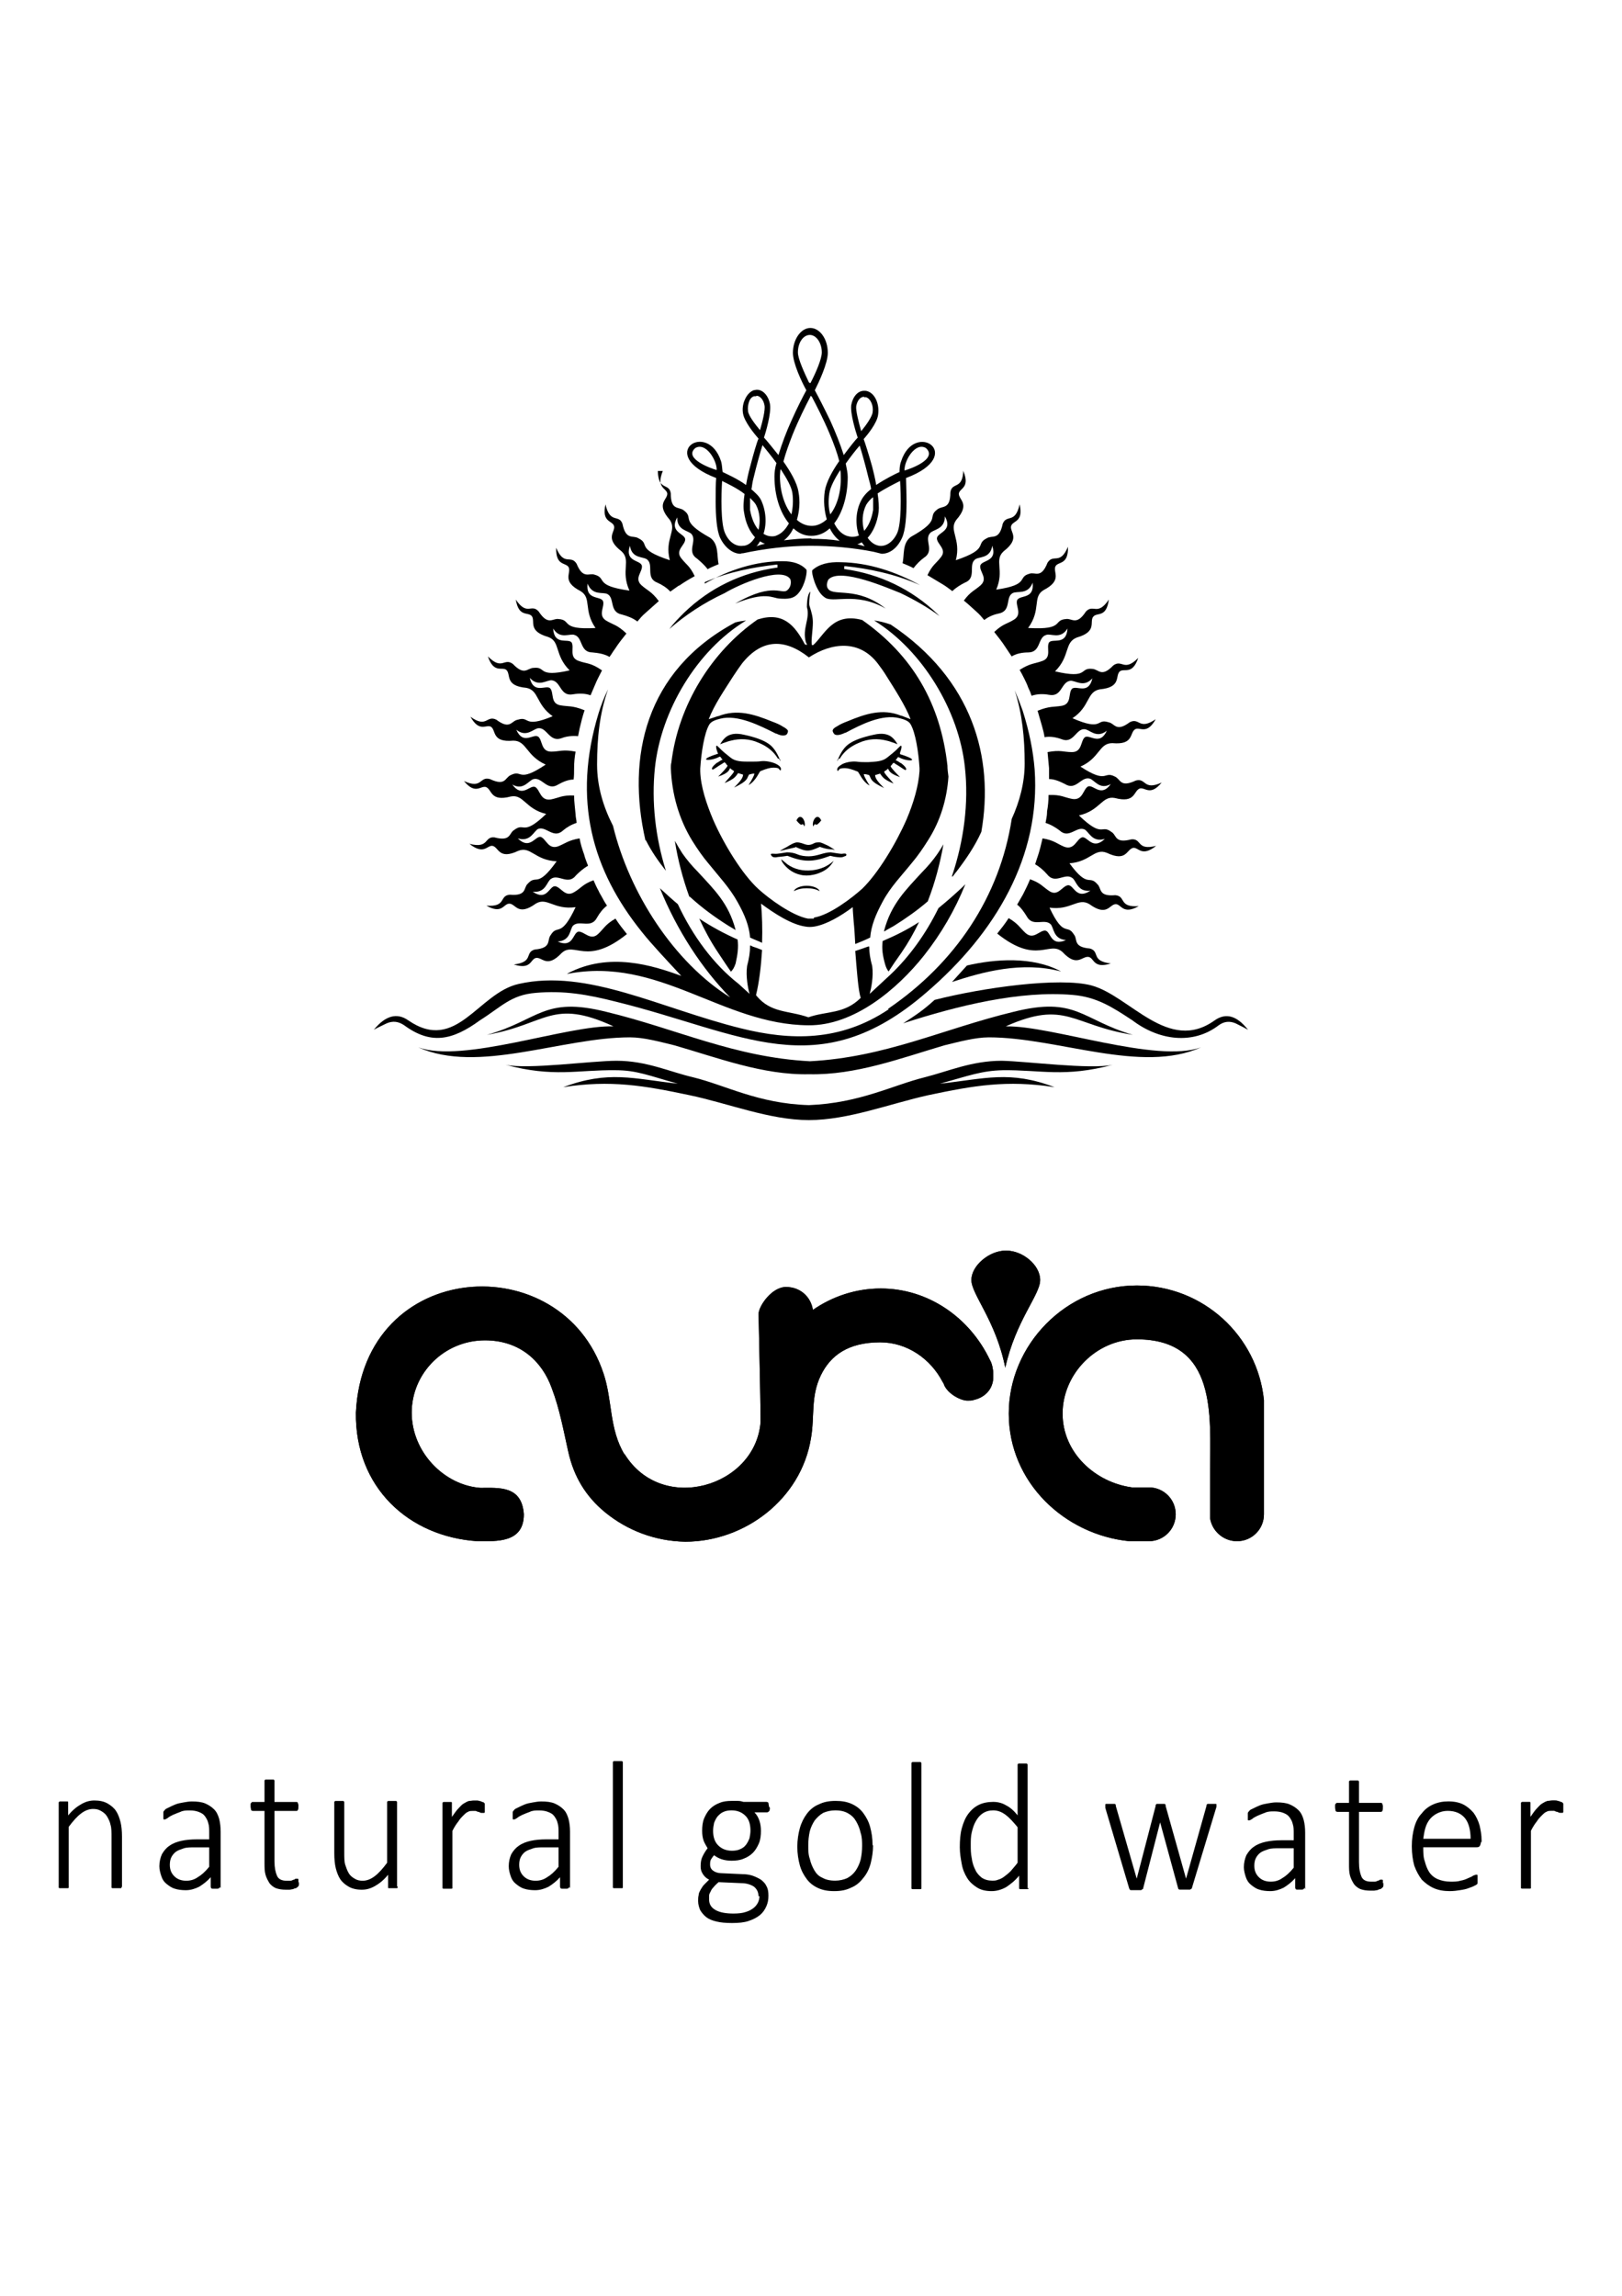 <svg width="53" height="75" viewBox="0 0 53 75" fill="none" xmlns="http://www.w3.org/2000/svg">
<g id="Cramele Recas">
<g id="Group 121">
<path id="Vector" d="M20.352 61.635C20.352 61.635 20.352 61.651 20.352 61.667C20.352 61.667 20.352 61.684 20.32 61.684C20.32 61.684 20.287 61.684 20.271 61.684C20.254 61.684 20.222 61.684 20.189 61.684C20.157 61.684 20.124 61.684 20.108 61.684C20.091 61.684 20.075 61.684 20.059 61.684C20.059 61.684 20.043 61.684 20.026 61.667C20.026 61.667 20.026 61.651 20.026 61.635V57.596C20.026 57.596 20.026 57.58 20.026 57.564C20.026 57.564 20.026 57.547 20.059 57.531C20.059 57.531 20.091 57.531 20.108 57.531C20.124 57.531 20.157 57.531 20.189 57.531C20.222 57.531 20.254 57.531 20.271 57.531C20.287 57.531 20.303 57.531 20.32 57.531C20.32 57.531 20.336 57.531 20.352 57.564C20.352 57.564 20.352 57.58 20.352 57.596V61.635ZM18.251 60.349H17.779C17.649 60.349 17.518 60.348 17.421 60.381C17.323 60.414 17.226 60.446 17.16 60.495C17.095 60.544 17.046 60.609 17.014 60.674C16.981 60.739 16.965 60.821 16.965 60.918C16.965 61.081 17.014 61.195 17.111 61.293C17.209 61.391 17.339 61.44 17.502 61.44C17.633 61.44 17.763 61.407 17.877 61.325C17.991 61.26 18.121 61.146 18.251 60.984V60.349ZM18.593 61.635C18.593 61.635 18.593 61.667 18.577 61.684C18.577 61.684 18.544 61.7 18.528 61.7C18.512 61.7 18.479 61.7 18.447 61.7C18.414 61.7 18.382 61.7 18.365 61.7C18.349 61.7 18.333 61.7 18.316 61.684C18.316 61.684 18.3 61.651 18.3 61.635V61.325C18.186 61.456 18.056 61.553 17.926 61.635C17.795 61.7 17.649 61.749 17.486 61.749C17.356 61.749 17.225 61.733 17.128 61.7C17.014 61.667 16.932 61.602 16.851 61.537C16.77 61.472 16.721 61.391 16.688 61.293C16.655 61.195 16.623 61.081 16.623 60.967C16.623 60.821 16.655 60.69 16.704 60.577C16.769 60.462 16.851 60.365 16.949 60.3C17.063 60.218 17.193 60.169 17.339 60.137C17.486 60.104 17.665 60.088 17.844 60.088H18.251V59.86C18.251 59.746 18.251 59.648 18.219 59.55C18.203 59.469 18.154 59.388 18.105 59.322C18.056 59.257 17.991 59.225 17.909 59.192C17.828 59.16 17.73 59.143 17.616 59.143C17.502 59.143 17.404 59.143 17.307 59.192C17.209 59.225 17.144 59.257 17.063 59.29C16.997 59.323 16.932 59.355 16.9 59.388C16.851 59.42 16.818 59.437 16.802 59.437C16.802 59.437 16.786 59.437 16.769 59.437C16.769 59.437 16.753 59.437 16.753 59.42C16.753 59.42 16.753 59.388 16.753 59.371C16.753 59.355 16.753 59.339 16.753 59.306C16.753 59.257 16.753 59.225 16.753 59.209C16.753 59.176 16.769 59.16 16.802 59.127C16.818 59.095 16.867 59.078 16.932 59.046C16.997 59.013 17.063 58.981 17.144 58.948C17.225 58.916 17.307 58.899 17.404 58.883C17.502 58.867 17.584 58.85 17.681 58.85C17.86 58.85 18.007 58.867 18.121 58.915C18.235 58.964 18.333 59.029 18.414 59.111C18.496 59.192 18.544 59.306 18.577 59.42C18.61 59.55 18.626 59.681 18.626 59.844V61.684L18.593 61.635ZM15.841 59.062C15.841 59.062 15.841 59.111 15.841 59.143C15.841 59.16 15.841 59.176 15.841 59.192C15.841 59.192 15.841 59.209 15.825 59.225C15.825 59.225 15.825 59.225 15.792 59.225C15.776 59.225 15.76 59.225 15.727 59.225C15.711 59.225 15.678 59.209 15.646 59.192C15.613 59.192 15.581 59.176 15.548 59.16C15.515 59.16 15.467 59.16 15.434 59.16C15.385 59.16 15.336 59.16 15.288 59.192C15.239 59.209 15.19 59.257 15.141 59.306C15.092 59.355 15.027 59.42 14.978 59.502C14.913 59.583 14.848 59.681 14.783 59.811V61.651C14.783 61.651 14.783 61.667 14.783 61.684C14.783 61.684 14.783 61.7 14.75 61.7C14.75 61.7 14.718 61.7 14.701 61.7C14.685 61.7 14.652 61.7 14.62 61.7C14.587 61.7 14.555 61.7 14.538 61.7C14.522 61.7 14.506 61.7 14.49 61.7C14.49 61.7 14.473 61.7 14.457 61.684C14.457 61.684 14.457 61.667 14.457 61.651V58.932C14.457 58.932 14.457 58.916 14.457 58.899C14.457 58.899 14.457 58.883 14.49 58.867C14.49 58.867 14.522 58.867 14.538 58.867C14.555 58.867 14.587 58.867 14.62 58.867C14.652 58.867 14.685 58.867 14.701 58.867C14.718 58.867 14.734 58.867 14.75 58.867C14.75 58.867 14.766 58.867 14.766 58.899C14.766 58.899 14.766 58.915 14.766 58.932V59.355C14.848 59.241 14.913 59.143 14.978 59.078C15.043 59.013 15.092 58.948 15.157 58.915C15.206 58.883 15.271 58.85 15.32 58.834C15.369 58.834 15.434 58.818 15.483 58.818C15.499 58.818 15.532 58.818 15.564 58.818C15.597 58.818 15.63 58.818 15.662 58.834C15.695 58.834 15.727 58.85 15.76 58.867C15.792 58.867 15.809 58.883 15.825 58.899C15.825 58.899 15.841 58.915 15.841 58.932C15.841 58.932 15.841 58.932 15.841 58.964C15.841 58.964 15.841 58.997 15.841 59.013C15.841 59.029 15.841 59.062 15.841 59.095V59.062ZM12.992 61.635C12.992 61.635 12.992 61.651 12.992 61.667C12.992 61.667 12.992 61.684 12.959 61.684C12.959 61.684 12.926 61.684 12.91 61.684C12.894 61.684 12.861 61.684 12.829 61.684C12.796 61.684 12.764 61.684 12.747 61.684C12.731 61.684 12.715 61.684 12.698 61.684C12.698 61.684 12.682 61.684 12.682 61.667C12.682 61.667 12.682 61.651 12.682 61.635V61.244C12.536 61.423 12.389 61.537 12.242 61.619C12.096 61.7 11.966 61.733 11.819 61.733C11.656 61.733 11.509 61.7 11.396 61.635C11.282 61.57 11.184 61.488 11.119 61.391C11.054 61.293 11.005 61.163 10.972 61.032C10.94 60.902 10.923 60.739 10.923 60.544V58.899C10.923 58.899 10.923 58.883 10.923 58.867C10.923 58.867 10.923 58.85 10.956 58.834C10.956 58.834 10.988 58.834 11.005 58.834C11.021 58.834 11.054 58.834 11.086 58.834C11.119 58.834 11.151 58.834 11.168 58.834C11.184 58.834 11.2 58.834 11.216 58.834C11.216 58.834 11.233 58.834 11.249 58.867C11.249 58.867 11.249 58.883 11.249 58.899V60.511C11.249 60.674 11.249 60.821 11.281 60.918C11.314 61.016 11.347 61.114 11.396 61.195C11.444 61.277 11.509 61.325 11.591 61.374C11.672 61.423 11.754 61.44 11.852 61.44C11.982 61.44 12.112 61.391 12.242 61.293C12.373 61.195 12.503 61.049 12.649 60.853V58.899C12.649 58.899 12.649 58.883 12.649 58.867C12.649 58.867 12.649 58.85 12.682 58.834C12.682 58.834 12.715 58.834 12.731 58.834C12.747 58.834 12.78 58.834 12.812 58.834C12.845 58.834 12.877 58.834 12.894 58.834C12.91 58.834 12.926 58.834 12.943 58.834C12.943 58.834 12.959 58.834 12.975 58.867C12.975 58.867 12.975 58.883 12.975 58.899V61.619L12.992 61.635ZM9.767 61.472C9.767 61.472 9.767 61.553 9.767 61.57C9.767 61.602 9.751 61.619 9.735 61.635C9.735 61.635 9.702 61.667 9.669 61.684C9.637 61.684 9.604 61.7 9.572 61.716C9.539 61.716 9.49 61.733 9.458 61.733C9.425 61.733 9.376 61.733 9.344 61.733C9.213 61.733 9.116 61.716 9.018 61.684C8.937 61.651 8.855 61.586 8.806 61.521C8.758 61.44 8.709 61.358 8.676 61.244C8.643 61.13 8.643 61 8.643 60.853V59.16H8.269C8.269 59.16 8.22 59.16 8.204 59.127C8.204 59.095 8.188 59.062 8.188 59.013C8.188 58.981 8.188 58.964 8.188 58.948C8.188 58.932 8.188 58.916 8.204 58.899C8.204 58.899 8.22 58.883 8.236 58.867C8.236 58.867 8.253 58.867 8.269 58.867H8.643V58.199C8.643 58.199 8.643 58.183 8.643 58.166C8.643 58.166 8.643 58.15 8.676 58.134C8.676 58.134 8.709 58.134 8.725 58.134C8.741 58.134 8.774 58.134 8.806 58.134C8.839 58.134 8.871 58.134 8.888 58.134C8.904 58.134 8.92 58.134 8.937 58.134C8.937 58.134 8.953 58.134 8.969 58.166C8.969 58.166 8.969 58.183 8.969 58.199V58.867H9.669H9.702C9.702 58.867 9.718 58.867 9.735 58.899C9.735 58.899 9.735 58.932 9.751 58.948C9.751 58.964 9.751 58.997 9.751 59.013C9.751 59.062 9.751 59.095 9.735 59.127C9.718 59.16 9.702 59.16 9.669 59.16H8.969V60.804C8.969 61.016 9.002 61.163 9.051 61.277C9.099 61.391 9.213 61.44 9.36 61.44C9.409 61.44 9.441 61.44 9.49 61.44C9.523 61.44 9.555 61.423 9.588 61.407C9.621 61.407 9.637 61.391 9.653 61.374C9.669 61.374 9.686 61.374 9.702 61.374C9.702 61.374 9.718 61.374 9.735 61.374C9.735 61.374 9.735 61.374 9.751 61.391C9.751 61.391 9.751 61.423 9.751 61.44C9.751 61.456 9.751 61.472 9.751 61.505L9.767 61.472ZM6.836 60.349H6.364C6.233 60.349 6.103 60.348 6.005 60.381C5.908 60.414 5.81 60.446 5.745 60.495C5.68 60.544 5.631 60.609 5.598 60.674C5.566 60.739 5.549 60.821 5.549 60.918C5.549 61.081 5.598 61.195 5.696 61.293C5.794 61.391 5.924 61.44 6.087 61.44C6.217 61.44 6.347 61.407 6.461 61.325C6.575 61.26 6.706 61.146 6.836 60.984V60.349ZM7.178 61.635C7.178 61.635 7.178 61.667 7.162 61.684C7.162 61.684 7.129 61.7 7.113 61.7C7.096 61.7 7.064 61.7 7.031 61.7C6.999 61.7 6.966 61.7 6.95 61.7C6.934 61.7 6.917 61.7 6.901 61.684C6.901 61.684 6.885 61.651 6.885 61.635V61.325C6.771 61.456 6.64 61.553 6.51 61.635C6.38 61.7 6.233 61.749 6.071 61.749C5.94 61.749 5.81 61.733 5.712 61.7C5.598 61.667 5.517 61.602 5.435 61.537C5.354 61.472 5.305 61.391 5.273 61.293C5.24 61.195 5.207 61.081 5.207 60.967C5.207 60.821 5.24 60.69 5.289 60.577C5.354 60.462 5.435 60.365 5.533 60.3C5.647 60.218 5.777 60.169 5.924 60.137C6.071 60.104 6.25 60.088 6.429 60.088H6.836V59.86C6.836 59.746 6.836 59.648 6.803 59.55C6.787 59.469 6.738 59.388 6.689 59.322C6.64 59.257 6.575 59.225 6.494 59.192C6.412 59.16 6.315 59.143 6.201 59.143C6.087 59.143 5.989 59.143 5.891 59.192C5.794 59.225 5.729 59.257 5.647 59.29C5.582 59.323 5.517 59.355 5.484 59.388C5.435 59.42 5.403 59.437 5.387 59.437C5.387 59.437 5.37 59.437 5.354 59.437C5.354 59.437 5.338 59.437 5.338 59.42C5.338 59.42 5.338 59.388 5.338 59.371C5.338 59.355 5.338 59.339 5.338 59.306C5.338 59.257 5.338 59.225 5.338 59.209C5.338 59.176 5.354 59.16 5.387 59.127C5.403 59.095 5.452 59.078 5.517 59.046C5.582 59.013 5.647 58.981 5.729 58.948C5.81 58.916 5.891 58.899 5.989 58.883C6.087 58.867 6.168 58.85 6.266 58.85C6.445 58.85 6.592 58.867 6.706 58.915C6.82 58.964 6.917 59.029 6.999 59.111C7.08 59.192 7.129 59.306 7.162 59.42C7.194 59.55 7.21 59.681 7.21 59.844V61.684L7.178 61.635ZM3.97 61.635C3.97 61.635 3.97 61.651 3.97 61.667C3.97 61.667 3.97 61.684 3.937 61.684C3.937 61.684 3.905 61.684 3.888 61.684C3.872 61.684 3.84 61.684 3.807 61.684C3.774 61.684 3.742 61.684 3.726 61.684C3.709 61.684 3.693 61.684 3.677 61.684C3.677 61.684 3.66 61.684 3.644 61.667C3.644 61.667 3.644 61.651 3.644 61.635V60.023C3.644 59.86 3.644 59.713 3.612 59.616C3.595 59.518 3.546 59.42 3.498 59.339C3.449 59.257 3.384 59.209 3.302 59.16C3.221 59.111 3.139 59.095 3.042 59.095C2.911 59.095 2.781 59.143 2.651 59.241C2.521 59.339 2.39 59.485 2.244 59.681V61.635C2.244 61.635 2.244 61.651 2.244 61.667C2.244 61.667 2.244 61.684 2.211 61.684C2.211 61.684 2.179 61.684 2.162 61.684C2.146 61.684 2.113 61.684 2.081 61.684C2.048 61.684 2.016 61.684 1.999 61.684C1.983 61.684 1.967 61.684 1.951 61.684C1.951 61.684 1.934 61.684 1.918 61.667C1.918 61.667 1.918 61.651 1.918 61.635V58.915C1.918 58.915 1.918 58.899 1.918 58.883C1.918 58.883 1.918 58.867 1.951 58.85C1.951 58.85 1.983 58.85 1.999 58.85C2.016 58.85 2.048 58.85 2.081 58.85C2.113 58.85 2.146 58.85 2.162 58.85C2.179 58.85 2.195 58.85 2.211 58.85C2.211 58.85 2.227 58.85 2.227 58.883C2.227 58.883 2.227 58.899 2.227 58.915V59.306C2.374 59.127 2.521 59.013 2.667 58.932C2.814 58.85 2.944 58.818 3.091 58.818C3.253 58.818 3.4 58.85 3.514 58.915C3.628 58.981 3.726 59.062 3.791 59.16C3.856 59.257 3.905 59.388 3.937 59.518C3.97 59.648 3.986 59.811 3.986 60.007V61.651L3.97 61.635Z" fill="black"/>
<path id="Vector_2" d="M51.082 59.06C51.082 59.06 51.082 59.108 51.082 59.141C51.082 59.157 51.082 59.174 51.082 59.19C51.082 59.19 51.082 59.206 51.066 59.222C51.066 59.222 51.066 59.222 51.033 59.222C51.017 59.222 51.001 59.222 50.968 59.222C50.952 59.222 50.919 59.206 50.887 59.19C50.854 59.19 50.822 59.174 50.789 59.157C50.757 59.157 50.708 59.157 50.675 59.157C50.626 59.157 50.578 59.157 50.529 59.19C50.48 59.206 50.431 59.255 50.382 59.304C50.333 59.353 50.268 59.418 50.219 59.499C50.154 59.581 50.089 59.678 50.024 59.809V61.649C50.024 61.649 50.024 61.665 50.024 61.681C50.024 61.681 50.024 61.698 49.991 61.698C49.991 61.698 49.959 61.698 49.943 61.698C49.926 61.698 49.894 61.698 49.861 61.698C49.828 61.698 49.796 61.698 49.78 61.698C49.763 61.698 49.747 61.698 49.731 61.698C49.731 61.698 49.715 61.698 49.698 61.681C49.698 61.681 49.698 61.665 49.698 61.649V58.929C49.698 58.929 49.698 58.913 49.698 58.897C49.698 58.897 49.698 58.88 49.731 58.864C49.731 58.864 49.763 58.864 49.78 58.864C49.796 58.864 49.828 58.864 49.861 58.864C49.894 58.864 49.926 58.864 49.943 58.864C49.959 58.864 49.975 58.864 49.991 58.864C49.991 58.864 50.008 58.864 50.008 58.897C50.008 58.897 50.008 58.913 50.008 58.929V59.353C50.089 59.239 50.154 59.141 50.219 59.076C50.284 59.011 50.333 58.946 50.398 58.913C50.447 58.88 50.512 58.848 50.561 58.832C50.61 58.832 50.675 58.815 50.724 58.815C50.74 58.815 50.773 58.815 50.806 58.815C50.838 58.815 50.871 58.815 50.903 58.832C50.936 58.832 50.968 58.848 51.001 58.864C51.033 58.864 51.05 58.881 51.066 58.897C51.066 58.897 51.082 58.913 51.082 58.929C51.082 58.929 51.082 58.929 51.082 58.962C51.082 58.962 51.082 58.995 51.082 59.011C51.082 59.027 51.082 59.06 51.082 59.092M48.053 60.069C48.053 59.776 47.988 59.548 47.874 59.402C47.744 59.239 47.549 59.157 47.304 59.157C47.174 59.157 47.06 59.19 46.962 59.239C46.865 59.288 46.783 59.353 46.718 59.434C46.653 59.516 46.604 59.613 46.572 59.727C46.539 59.841 46.523 59.955 46.506 60.069H48.07H48.053ZM48.395 60.167C48.395 60.167 48.379 60.281 48.346 60.314C48.314 60.346 48.281 60.346 48.249 60.346H46.506C46.506 60.509 46.506 60.672 46.555 60.802C46.588 60.932 46.637 61.063 46.702 61.16C46.767 61.258 46.865 61.34 46.979 61.388C47.093 61.437 47.239 61.47 47.402 61.47C47.516 61.47 47.63 61.47 47.728 61.437C47.825 61.421 47.907 61.388 47.972 61.356C48.037 61.323 48.102 61.307 48.135 61.274C48.184 61.258 48.216 61.242 48.233 61.242C48.233 61.242 48.249 61.242 48.265 61.242C48.265 61.242 48.281 61.242 48.281 61.274C48.281 61.274 48.281 61.307 48.281 61.323C48.281 61.34 48.281 61.372 48.281 61.405C48.281 61.405 48.281 61.437 48.281 61.453V61.486C48.281 61.486 48.281 61.502 48.281 61.519C48.281 61.519 48.281 61.535 48.265 61.551C48.265 61.551 48.233 61.584 48.184 61.6C48.135 61.633 48.07 61.649 47.988 61.681C47.907 61.714 47.825 61.73 47.711 61.747C47.614 61.763 47.5 61.779 47.37 61.779C47.174 61.779 46.995 61.747 46.848 61.681C46.702 61.616 46.572 61.519 46.458 61.405C46.36 61.274 46.278 61.128 46.213 60.949C46.164 60.77 46.132 60.558 46.132 60.314C46.132 60.069 46.164 59.874 46.213 59.695C46.262 59.516 46.344 59.353 46.458 59.239C46.555 59.108 46.685 59.011 46.832 58.946C46.979 58.881 47.142 58.848 47.321 58.848C47.516 58.848 47.679 58.881 47.809 58.946C47.939 59.011 48.053 59.108 48.151 59.222C48.233 59.337 48.298 59.467 48.346 59.63C48.379 59.776 48.412 59.939 48.412 60.118V60.183L48.395 60.167ZM45.204 61.502C45.204 61.502 45.204 61.584 45.204 61.6C45.204 61.633 45.187 61.649 45.171 61.665C45.171 61.665 45.139 61.698 45.106 61.714C45.073 61.714 45.041 61.73 45.008 61.747C44.976 61.747 44.927 61.763 44.894 61.763C44.862 61.763 44.813 61.763 44.78 61.763C44.65 61.763 44.552 61.747 44.455 61.714C44.373 61.681 44.292 61.616 44.243 61.551C44.194 61.47 44.145 61.388 44.113 61.274C44.08 61.16 44.08 61.03 44.08 60.883V59.19H43.706C43.706 59.19 43.657 59.19 43.64 59.157C43.64 59.125 43.624 59.092 43.624 59.043C43.624 59.011 43.624 58.995 43.624 58.978C43.624 58.962 43.624 58.946 43.64 58.929C43.64 58.929 43.657 58.913 43.673 58.897C43.673 58.897 43.689 58.897 43.706 58.897H44.08V58.229C44.08 58.229 44.08 58.213 44.08 58.197C44.08 58.197 44.08 58.18 44.113 58.164C44.113 58.164 44.145 58.164 44.161 58.164C44.178 58.164 44.21 58.164 44.243 58.164C44.276 58.164 44.308 58.164 44.324 58.164C44.341 58.164 44.357 58.164 44.373 58.164C44.373 58.164 44.389 58.164 44.406 58.197C44.406 58.197 44.406 58.213 44.406 58.229V58.897H45.106H45.139C45.139 58.897 45.155 58.897 45.171 58.929C45.171 58.929 45.171 58.962 45.187 58.978C45.187 58.995 45.187 59.027 45.187 59.043C45.187 59.092 45.187 59.125 45.171 59.157C45.155 59.19 45.139 59.19 45.106 59.19H44.406V60.835C44.406 61.046 44.438 61.193 44.487 61.307C44.536 61.421 44.65 61.47 44.797 61.47C44.845 61.47 44.878 61.47 44.927 61.47C44.959 61.47 44.992 61.453 45.025 61.437C45.057 61.437 45.073 61.421 45.09 61.405C45.106 61.405 45.122 61.405 45.139 61.405C45.139 61.405 45.155 61.405 45.171 61.405C45.171 61.405 45.171 61.405 45.187 61.421C45.187 61.421 45.187 61.453 45.187 61.47C45.187 61.486 45.187 61.502 45.187 61.535L45.204 61.502ZM42.273 60.379H41.8C41.67 60.379 41.54 60.379 41.442 60.411C41.344 60.444 41.247 60.476 41.181 60.525C41.116 60.574 41.067 60.639 41.035 60.704C41.002 60.77 40.986 60.851 40.986 60.949C40.986 61.111 41.035 61.225 41.133 61.323C41.23 61.421 41.361 61.47 41.523 61.47C41.654 61.47 41.784 61.437 41.898 61.356C42.012 61.291 42.142 61.177 42.273 61.014V60.379ZM42.614 61.665C42.614 61.665 42.614 61.698 42.598 61.714C42.598 61.714 42.566 61.73 42.549 61.73C42.533 61.73 42.5 61.73 42.468 61.73C42.435 61.73 42.403 61.73 42.386 61.73C42.37 61.73 42.354 61.73 42.338 61.714C42.338 61.714 42.321 61.681 42.321 61.665V61.356C42.207 61.486 42.077 61.584 41.947 61.665C41.816 61.73 41.67 61.779 41.507 61.779C41.377 61.779 41.246 61.763 41.149 61.73C41.035 61.698 40.953 61.633 40.872 61.568C40.791 61.502 40.742 61.421 40.709 61.323C40.677 61.225 40.644 61.111 40.644 60.998C40.644 60.851 40.677 60.721 40.725 60.607C40.791 60.493 40.872 60.395 40.97 60.33C41.084 60.248 41.214 60.2 41.361 60.167C41.507 60.135 41.686 60.118 41.865 60.118H42.273V59.89C42.273 59.776 42.272 59.678 42.24 59.581C42.224 59.499 42.175 59.418 42.126 59.353C42.077 59.288 42.012 59.255 41.931 59.222C41.849 59.19 41.751 59.174 41.637 59.174C41.523 59.174 41.426 59.174 41.328 59.222C41.23 59.255 41.165 59.288 41.084 59.32C41.019 59.353 40.953 59.385 40.921 59.418C40.872 59.45 40.839 59.467 40.823 59.467C40.823 59.467 40.807 59.467 40.791 59.467C40.791 59.467 40.774 59.467 40.774 59.45C40.774 59.45 40.774 59.418 40.774 59.402C40.774 59.385 40.774 59.369 40.774 59.337C40.774 59.288 40.774 59.255 40.774 59.239C40.774 59.206 40.791 59.19 40.823 59.157C40.839 59.125 40.888 59.108 40.953 59.076C41.019 59.043 41.084 59.011 41.165 58.978C41.247 58.946 41.328 58.929 41.426 58.913C41.523 58.897 41.605 58.88 41.703 58.88C41.882 58.88 42.028 58.897 42.142 58.946C42.256 58.995 42.354 59.06 42.435 59.141C42.517 59.222 42.566 59.337 42.598 59.45C42.631 59.581 42.647 59.711 42.647 59.874V61.714L42.614 61.665ZM39.748 58.946C39.748 58.946 39.748 58.962 39.748 58.978C39.748 58.978 39.748 59.011 39.748 59.027L38.95 61.665C38.95 61.665 38.95 61.698 38.934 61.698C38.934 61.698 38.918 61.714 38.885 61.73C38.869 61.73 38.853 61.73 38.82 61.73C38.788 61.73 38.755 61.73 38.722 61.73C38.69 61.73 38.641 61.73 38.625 61.73C38.592 61.73 38.576 61.73 38.56 61.73C38.543 61.73 38.527 61.73 38.511 61.714C38.511 61.714 38.495 61.698 38.495 61.681L37.908 59.532L37.355 61.681C37.355 61.681 37.355 61.714 37.338 61.714C37.338 61.714 37.306 61.73 37.289 61.747C37.273 61.747 37.24 61.747 37.224 61.747C37.192 61.747 37.159 61.747 37.127 61.747C37.094 61.747 37.061 61.747 37.029 61.747C36.996 61.747 36.98 61.747 36.964 61.747C36.947 61.747 36.931 61.747 36.915 61.73C36.915 61.73 36.915 61.714 36.899 61.698L36.117 59.06C36.117 59.06 36.117 59.027 36.117 59.011V58.978V58.946C36.117 58.946 36.117 58.929 36.15 58.929C36.15 58.929 36.182 58.929 36.198 58.929C36.215 58.929 36.247 58.929 36.28 58.929C36.312 58.929 36.345 58.929 36.377 58.929C36.394 58.929 36.426 58.929 36.426 58.929C36.426 58.929 36.443 58.929 36.459 58.962C36.459 58.962 36.459 58.978 36.459 58.995L37.143 61.372L37.762 58.995V58.962C37.762 58.962 37.778 58.946 37.794 58.929C37.794 58.929 37.827 58.929 37.843 58.929C37.859 58.929 37.892 58.929 37.925 58.929C37.957 58.929 37.99 58.929 38.006 58.929C38.022 58.929 38.038 58.929 38.055 58.929C38.055 58.929 38.071 58.929 38.087 58.962C38.087 58.962 38.087 58.978 38.087 58.995L38.755 61.372L39.423 58.995V58.962C39.423 58.962 39.439 58.946 39.455 58.929C39.455 58.929 39.488 58.929 39.504 58.929C39.52 58.929 39.553 58.929 39.602 58.929C39.634 58.929 39.651 58.929 39.683 58.929C39.7 58.929 39.716 58.929 39.732 58.929C39.732 58.929 39.748 58.929 39.748 58.946C39.748 58.946 39.748 58.962 39.748 58.978V58.946ZM33.267 59.711C33.12 59.532 32.99 59.385 32.86 59.288C32.73 59.19 32.599 59.141 32.453 59.141C32.323 59.141 32.209 59.174 32.111 59.239C32.013 59.304 31.948 59.385 31.883 59.499C31.818 59.613 31.785 59.727 31.753 59.858C31.72 59.988 31.72 60.135 31.72 60.265C31.72 60.411 31.72 60.558 31.753 60.704C31.769 60.851 31.818 60.981 31.867 61.079C31.916 61.193 31.997 61.274 32.078 61.34C32.176 61.405 32.29 61.437 32.42 61.437C32.486 61.437 32.551 61.437 32.616 61.405C32.681 61.388 32.746 61.356 32.811 61.307C32.876 61.258 32.941 61.209 33.023 61.128C33.088 61.046 33.169 60.965 33.251 60.851V59.662L33.267 59.711ZM33.609 61.665V61.698C33.609 61.698 33.609 61.714 33.577 61.714C33.577 61.714 33.544 61.714 33.528 61.714C33.511 61.714 33.479 61.714 33.462 61.714C33.43 61.714 33.414 61.714 33.381 61.714C33.365 61.714 33.349 61.714 33.332 61.714C33.332 61.714 33.316 61.714 33.3 61.698C33.3 61.698 33.3 61.681 33.3 61.665V61.274C33.169 61.437 33.023 61.551 32.876 61.649C32.73 61.73 32.567 61.779 32.404 61.779C32.225 61.779 32.062 61.747 31.932 61.665C31.802 61.584 31.688 61.486 31.606 61.356C31.525 61.225 31.459 61.079 31.427 60.9C31.394 60.721 31.362 60.541 31.362 60.346C31.362 60.118 31.378 59.906 31.427 59.727C31.476 59.548 31.541 59.385 31.639 59.255C31.736 59.125 31.85 59.027 31.981 58.962C32.111 58.897 32.274 58.864 32.453 58.864C32.599 58.864 32.746 58.897 32.876 58.978C33.007 59.043 33.137 59.157 33.251 59.304V57.675C33.251 57.675 33.251 57.659 33.251 57.643C33.251 57.643 33.251 57.627 33.283 57.61C33.283 57.61 33.316 57.61 33.332 57.61C33.349 57.61 33.381 57.61 33.414 57.61C33.446 57.61 33.479 57.61 33.495 57.61C33.511 57.61 33.528 57.61 33.544 57.61C33.544 57.61 33.56 57.61 33.577 57.643C33.577 57.643 33.577 57.659 33.577 57.675V61.698L33.609 61.665ZM30.108 61.665C30.108 61.665 30.108 61.681 30.108 61.698C30.108 61.698 30.108 61.714 30.075 61.714C30.075 61.714 30.043 61.714 30.026 61.714C30.01 61.714 29.978 61.714 29.945 61.714C29.913 61.714 29.88 61.714 29.864 61.714C29.847 61.714 29.831 61.714 29.815 61.714C29.815 61.714 29.799 61.714 29.782 61.698C29.782 61.698 29.782 61.681 29.782 61.665V57.627C29.782 57.627 29.782 57.61 29.782 57.594C29.782 57.594 29.782 57.578 29.815 57.562C29.815 57.562 29.847 57.562 29.864 57.562C29.88 57.562 29.913 57.562 29.945 57.562C29.978 57.562 30.01 57.562 30.026 57.562C30.043 57.562 30.059 57.562 30.075 57.562C30.075 57.562 30.092 57.562 30.108 57.594C30.108 57.594 30.108 57.61 30.108 57.627V61.665ZM28.17 60.314C28.17 60.167 28.17 60.02 28.121 59.874C28.089 59.727 28.04 59.613 27.975 59.499C27.91 59.385 27.828 59.304 27.714 59.239C27.6 59.174 27.47 59.141 27.291 59.141C27.144 59.141 27.014 59.174 26.9 59.222C26.786 59.288 26.704 59.369 26.623 59.467C26.558 59.565 26.493 59.695 26.46 59.825C26.428 59.972 26.411 60.118 26.411 60.281C26.411 60.444 26.411 60.59 26.46 60.721C26.493 60.867 26.542 60.981 26.607 61.095C26.672 61.209 26.753 61.291 26.867 61.34C26.981 61.405 27.112 61.437 27.291 61.437C27.437 61.437 27.568 61.405 27.681 61.356C27.796 61.291 27.877 61.225 27.959 61.111C28.024 61.014 28.089 60.883 28.121 60.753C28.154 60.607 28.17 60.46 28.17 60.297V60.314ZM28.528 60.281C28.528 60.493 28.496 60.688 28.447 60.883C28.398 61.063 28.317 61.225 28.203 61.356C28.105 61.486 27.975 61.6 27.812 61.665C27.649 61.747 27.47 61.779 27.258 61.779C27.046 61.779 26.884 61.747 26.737 61.681C26.591 61.616 26.46 61.519 26.363 61.388C26.265 61.258 26.183 61.111 26.134 60.932C26.086 60.753 26.053 60.558 26.053 60.33C26.053 60.102 26.086 59.906 26.134 59.727C26.183 59.548 26.265 59.385 26.363 59.255C26.46 59.125 26.59 59.011 26.753 58.946C26.916 58.864 27.095 58.832 27.307 58.832C27.519 58.832 27.682 58.864 27.828 58.929C27.975 58.995 28.105 59.092 28.203 59.222C28.3 59.353 28.382 59.499 28.431 59.678C28.48 59.858 28.512 60.053 28.512 60.281H28.528ZM24.783 61.942C24.783 61.812 24.734 61.714 24.636 61.633C24.539 61.568 24.392 61.519 24.229 61.519L23.48 61.486C23.48 61.486 23.35 61.6 23.317 61.649C23.268 61.698 23.236 61.747 23.22 61.795C23.187 61.844 23.171 61.893 23.171 61.926C23.171 61.975 23.171 62.023 23.171 62.056C23.171 62.203 23.236 62.316 23.382 62.398C23.529 62.479 23.724 62.512 23.969 62.512C24.132 62.512 24.262 62.496 24.36 62.463C24.474 62.431 24.555 62.382 24.62 62.333C24.685 62.284 24.734 62.219 24.767 62.154C24.799 62.089 24.816 62.007 24.816 61.942H24.783ZM24.522 59.809C24.522 59.597 24.474 59.434 24.36 59.32C24.246 59.206 24.099 59.141 23.904 59.141C23.806 59.141 23.708 59.157 23.643 59.19C23.562 59.222 23.513 59.271 23.448 59.337C23.399 59.402 23.366 59.467 23.334 59.548C23.317 59.63 23.301 59.711 23.301 59.809C23.301 60.004 23.35 60.167 23.464 60.281C23.578 60.395 23.724 60.46 23.92 60.46C24.017 60.46 24.115 60.444 24.18 60.411C24.262 60.379 24.327 60.33 24.376 60.265C24.425 60.2 24.457 60.134 24.49 60.053C24.506 59.972 24.522 59.89 24.522 59.792V59.809ZM25.157 59.06C25.157 59.06 25.157 59.157 25.125 59.174C25.109 59.19 25.092 59.206 25.06 59.206H24.653C24.734 59.288 24.783 59.385 24.816 59.483C24.848 59.581 24.864 59.695 24.864 59.809C24.864 59.955 24.848 60.102 24.799 60.216C24.75 60.33 24.685 60.444 24.604 60.525C24.522 60.607 24.425 60.672 24.294 60.721C24.18 60.77 24.05 60.786 23.904 60.786C23.79 60.786 23.676 60.77 23.578 60.737C23.48 60.704 23.399 60.656 23.334 60.607C23.301 60.639 23.268 60.688 23.236 60.737C23.203 60.786 23.203 60.851 23.203 60.916C23.203 60.998 23.236 61.063 23.301 61.111C23.366 61.16 23.464 61.193 23.562 61.193L24.262 61.225C24.376 61.225 24.49 61.242 24.588 61.274C24.685 61.307 24.783 61.356 24.864 61.405C24.946 61.47 25.011 61.535 25.044 61.616C25.092 61.698 25.109 61.795 25.109 61.926C25.109 62.056 25.092 62.154 25.044 62.268C24.995 62.382 24.93 62.479 24.832 62.561C24.734 62.642 24.604 62.707 24.457 62.756C24.311 62.805 24.131 62.821 23.92 62.821C23.708 62.821 23.545 62.805 23.415 62.773C23.268 62.74 23.154 62.691 23.073 62.626C22.992 62.561 22.927 62.479 22.878 62.398C22.845 62.316 22.812 62.219 22.812 62.105C22.812 62.04 22.812 61.974 22.829 61.909C22.829 61.844 22.861 61.795 22.894 61.73C22.927 61.681 22.959 61.616 23.008 61.568C23.057 61.519 23.106 61.47 23.171 61.405C23.073 61.356 23.008 61.291 22.959 61.209C22.91 61.128 22.894 61.063 22.894 60.965C22.894 60.835 22.91 60.737 22.959 60.639C23.008 60.541 23.057 60.46 23.122 60.379C23.073 60.297 23.024 60.216 22.992 60.134C22.959 60.037 22.943 59.939 22.943 59.809C22.943 59.662 22.959 59.516 23.008 59.402C23.057 59.288 23.122 59.174 23.203 59.092C23.285 59.011 23.382 58.946 23.513 58.897C23.627 58.848 23.757 58.832 23.904 58.832C23.985 58.832 24.05 58.832 24.115 58.832C24.18 58.832 24.246 58.848 24.294 58.864H25.044C25.044 58.864 25.092 58.864 25.109 58.897C25.109 58.929 25.125 58.962 25.125 59.011L25.157 59.06Z" fill="black"/>
<path id="Vector_3" fill-rule="evenodd" clip-rule="evenodd" d="M32.881 40.855C33.418 40.855 33.988 41.327 33.988 41.815C33.988 42.304 33.19 43.134 32.848 44.681C32.539 43.134 31.741 42.288 31.741 41.815C31.741 41.343 32.327 40.855 32.864 40.855M20.407 47.498C21.628 49.485 24.689 48.573 24.852 46.456C24.852 45.642 24.787 43.118 24.787 42.923C24.787 42.678 25.211 42.043 25.683 42.043C26.155 42.043 26.497 42.369 26.562 42.792C27.197 42.353 27.963 42.092 28.777 42.092C30.34 42.092 31.692 43.053 32.343 44.421C32.425 44.551 32.457 44.779 32.457 44.877C32.457 44.974 32.457 44.942 32.457 44.974C32.457 45.382 32.18 45.642 31.855 45.724C31.773 45.74 31.822 45.756 31.61 45.756C31.399 45.756 30.975 45.544 30.845 45.235C30.845 45.202 30.812 45.17 30.796 45.137C30.405 44.388 29.64 43.851 28.761 43.851C27.702 43.851 27.132 44.291 26.823 44.926C26.481 45.626 26.627 46.277 26.497 46.994C26.171 48.98 24.331 50.364 22.393 50.364C21.4 50.348 20.488 49.99 19.772 49.404C19.137 48.883 18.746 48.231 18.567 47.417C18.42 46.766 18.29 46.033 18.029 45.349C17.72 44.486 17.003 43.786 15.847 43.786C14.512 43.786 13.453 44.86 13.453 46.147C13.453 47.45 14.528 48.524 15.7 48.606C16.303 48.606 17.052 48.524 17.117 49.469C17.117 50.413 16.222 50.348 15.603 50.348C13.355 50.202 11.597 48.59 11.629 46.147C11.874 41.099 18.355 40.708 19.723 44.877C20.016 45.756 19.902 46.684 20.407 47.515V47.498ZM37.147 41.994C39.313 41.994 41.088 43.639 41.3 45.74V49.42C41.3 49.42 41.3 49.453 41.3 49.469C41.3 49.957 40.909 50.348 40.42 50.348C39.981 50.348 39.606 50.023 39.541 49.599V49.583C39.541 49.583 39.541 49.55 39.541 49.534V49.518C39.541 49.518 39.541 49.485 39.541 49.469C39.541 49.469 39.541 49.436 39.541 49.42V48.02C39.541 46.277 39.785 43.753 37.147 43.753C35.812 43.753 34.721 44.893 34.721 46.179C34.721 47.466 35.795 48.427 36.984 48.59H37.522H37.538C38.026 48.59 38.417 48.98 38.417 49.469C38.417 49.957 38.026 50.348 37.538 50.348H37.522H36.903C34.786 50.137 32.962 48.427 32.962 46.179C32.962 43.932 34.835 41.994 37.147 41.994Z" fill="black"/>
<path id="Vector_4" fill-rule="evenodd" clip-rule="evenodd" d="M28.237 12.961C28.107 12.961 28.009 13.091 27.977 13.271C27.96 13.417 28.058 13.792 28.14 14.085C28.302 13.889 28.498 13.613 28.514 13.466C28.547 13.254 28.449 13.026 28.302 12.977C28.286 12.977 28.254 12.977 28.237 12.977M26.462 10.942C26.251 10.942 26.072 11.186 26.072 11.512C26.072 11.723 26.283 12.18 26.446 12.521V12.489L26.479 12.521C26.658 12.18 26.853 11.723 26.853 11.512C26.853 11.202 26.674 10.942 26.462 10.942ZM27.13 16.804C27.358 16.511 27.488 16.055 27.472 15.567C27.472 15.502 27.472 15.436 27.456 15.355C27.276 15.632 27.13 15.909 27.098 16.12C27.065 16.348 27.065 16.593 27.13 16.804ZM24.704 12.945C24.704 12.945 24.655 12.945 24.639 12.945C24.573 12.961 24.508 13.026 24.476 13.124C24.443 13.222 24.427 13.319 24.443 13.433C24.459 13.58 24.671 13.857 24.834 14.052C24.915 13.775 25.013 13.384 24.98 13.238C24.948 13.059 24.834 12.929 24.72 12.929L24.704 12.945ZM25.502 15.339C25.502 15.339 25.485 15.485 25.485 15.55C25.485 16.055 25.632 16.511 25.86 16.804C25.909 16.593 25.925 16.348 25.892 16.104C25.86 15.892 25.697 15.616 25.518 15.339H25.502ZM30.257 14.638C29.915 14.427 29.54 15.046 29.556 15.371C29.736 15.322 30.648 14.997 30.257 14.638ZM22.717 14.638C23.059 14.427 23.433 15.046 23.417 15.355C23.238 15.306 22.326 14.98 22.717 14.638ZM24.834 17.684C24.834 17.684 24.769 17.798 24.72 17.846C24.801 17.814 24.899 17.781 24.997 17.765C24.948 17.749 24.883 17.716 24.834 17.684ZM24.541 15.974C24.671 16.088 24.801 16.202 24.866 16.332C25.029 16.674 25.062 17.097 24.948 17.439C25.029 17.488 25.111 17.521 25.209 17.521C25.274 17.521 25.323 17.521 25.388 17.488C25.55 17.423 25.681 17.276 25.778 17.097C25.485 16.739 25.306 16.185 25.306 15.567C25.306 15.436 25.323 15.29 25.371 15.127C25.209 14.899 25.029 14.687 24.915 14.541C24.834 14.801 24.72 15.208 24.622 15.616C24.59 15.729 24.573 15.86 24.557 15.974H24.541ZM28.628 15.844C28.921 15.648 29.247 15.485 29.393 15.42C29.393 15.339 29.394 15.208 29.442 15.078C29.882 13.694 31.608 14.866 29.605 15.616C29.605 15.778 29.622 16.071 29.622 16.397C29.622 16.837 29.589 17.325 29.475 17.57C29.328 17.895 29.084 18.091 28.807 18.091C28.726 18.074 28.628 18.042 28.547 18.026C27.895 17.895 27.163 17.83 26.479 17.83C25.73 17.83 24.964 17.928 24.28 18.074C24.248 18.074 24.231 18.074 24.199 18.091C23.938 18.091 23.678 17.879 23.531 17.57C23.417 17.325 23.385 16.837 23.385 16.397C23.385 16.071 23.385 15.778 23.401 15.616C21.398 14.85 23.124 13.694 23.564 15.078C23.596 15.192 23.596 15.322 23.613 15.42C23.743 15.485 24.085 15.632 24.378 15.844C24.41 15.648 24.459 15.436 24.508 15.257C24.622 14.818 24.736 14.427 24.785 14.329C24.671 14.199 24.329 13.792 24.28 13.515C24.248 13.352 24.28 13.173 24.345 13.043C24.41 12.896 24.508 12.798 24.622 12.749C24.655 12.749 24.687 12.733 24.736 12.733C24.932 12.733 25.111 12.928 25.16 13.205C25.209 13.498 25.013 14.15 24.964 14.296C25.046 14.378 25.225 14.606 25.436 14.866C25.55 14.492 25.697 14.101 25.86 13.743C26.055 13.303 26.251 12.928 26.348 12.749C26.202 12.489 25.909 11.87 25.909 11.528C25.909 11.088 26.169 10.714 26.479 10.714C26.788 10.714 27.049 11.072 27.049 11.528C27.049 11.87 26.756 12.489 26.625 12.749C26.723 12.928 26.918 13.303 27.13 13.743C27.293 14.101 27.456 14.508 27.57 14.866C27.765 14.606 27.944 14.378 28.026 14.296C27.96 14.101 27.781 13.515 27.814 13.238C27.863 12.961 28.026 12.766 28.237 12.766C28.27 12.766 28.302 12.766 28.351 12.782C28.596 12.863 28.742 13.205 28.693 13.547C28.661 13.824 28.335 14.215 28.221 14.345C28.27 14.476 28.384 14.834 28.498 15.241C28.547 15.436 28.596 15.632 28.628 15.827V15.844ZM28.058 17.472C27.944 17.114 27.961 16.69 28.14 16.348C28.205 16.218 28.319 16.088 28.465 15.974C28.449 15.86 28.416 15.746 28.384 15.632C28.286 15.225 28.172 14.818 28.091 14.557C27.96 14.704 27.798 14.915 27.635 15.143C27.667 15.306 27.7 15.453 27.7 15.583C27.7 16.185 27.537 16.739 27.26 17.097C27.358 17.293 27.488 17.439 27.667 17.505C27.733 17.521 27.781 17.537 27.847 17.537C27.928 17.537 28.009 17.521 28.075 17.488L28.058 17.472ZM28.026 17.781C28.026 17.781 28.189 17.83 28.254 17.846C28.221 17.798 28.189 17.765 28.156 17.716C28.107 17.749 28.058 17.765 28.009 17.781H28.026ZM26.511 17.602C26.821 17.602 27.146 17.619 27.439 17.667C27.309 17.57 27.195 17.423 27.114 17.26C26.935 17.423 26.739 17.505 26.511 17.505C26.283 17.505 26.104 17.423 25.925 17.26C25.844 17.423 25.746 17.553 25.616 17.651C25.909 17.618 26.202 17.586 26.511 17.586V17.602ZM24.508 16.267C24.59 16.348 24.671 16.43 24.704 16.495C24.834 16.739 24.85 17.049 24.785 17.309C24.655 17.163 24.557 16.934 24.508 16.658C24.508 16.56 24.508 16.413 24.508 16.267ZM23.596 15.713C23.792 15.811 24.101 15.957 24.329 16.137C24.297 16.365 24.28 16.576 24.313 16.739C24.362 17.081 24.492 17.358 24.671 17.553C24.639 17.602 24.606 17.651 24.557 17.7C24.476 17.781 24.378 17.83 24.28 17.83C24.052 17.863 23.824 17.716 23.694 17.423C23.547 17.114 23.564 16.185 23.596 15.697V15.713ZM28.514 16.251C28.416 16.332 28.351 16.413 28.302 16.495C28.172 16.755 28.156 17.065 28.237 17.342C28.384 17.179 28.482 16.951 28.53 16.658C28.53 16.544 28.53 16.413 28.53 16.251H28.514ZM29.41 15.713C29.214 15.811 28.921 15.957 28.677 16.12C28.71 16.348 28.726 16.56 28.71 16.723C28.661 17.081 28.53 17.374 28.351 17.57C28.384 17.619 28.416 17.651 28.449 17.684C28.53 17.765 28.628 17.814 28.726 17.83C28.954 17.863 29.182 17.7 29.312 17.423C29.459 17.114 29.442 16.185 29.41 15.697V15.713ZM26.479 12.961C26.316 13.271 26.088 13.726 25.892 14.215C25.778 14.508 25.665 14.818 25.599 15.078C25.827 15.404 26.039 15.762 26.088 16.055C26.153 16.381 26.12 16.706 26.039 16.983C26.186 17.114 26.348 17.179 26.527 17.179C26.707 17.179 26.869 17.097 27.016 16.967C26.935 16.69 26.902 16.365 26.951 16.039C27 15.746 27.195 15.387 27.423 15.062C27.358 14.801 27.244 14.492 27.114 14.182C26.918 13.71 26.674 13.238 26.511 12.929V12.961L26.479 12.929V12.961Z" fill="black"/>
<path id="Vector_5" fill-rule="evenodd" clip-rule="evenodd" d="M31.477 15.354C31.461 16.021 31.103 15.728 31.054 16.086C31.054 16.656 30.793 16.51 30.63 16.64C30.272 16.901 30.793 16.966 29.767 17.536C29.474 17.747 29.556 18.138 29.491 18.399C29.605 18.448 29.735 18.496 29.849 18.561C29.947 18.431 30.077 18.301 30.191 18.22C30.549 17.992 30.191 17.65 30.386 17.422C30.484 17.291 30.875 17.308 30.875 16.868C31.151 17.357 30.63 17.389 30.614 17.584C30.614 17.78 30.956 17.943 30.744 18.203C30.582 18.415 30.468 18.448 30.305 18.79C30.468 18.887 30.631 18.985 30.793 19.083C30.907 19.148 31.005 19.229 31.119 19.311C31.233 19.197 31.396 19.099 31.526 19.034C31.917 18.887 31.64 18.464 31.852 18.285C31.966 18.171 32.357 18.268 32.422 17.829C32.601 18.366 32.08 18.285 32.031 18.48C31.998 18.675 32.291 18.887 32.047 19.115C31.852 19.294 31.721 19.311 31.494 19.62C31.64 19.734 31.77 19.864 31.901 19.978C31.998 20.06 32.08 20.157 32.161 20.255C32.308 20.141 32.471 20.076 32.633 20.043C33.057 19.962 32.845 19.506 33.089 19.376C33.236 19.294 33.594 19.441 33.741 19.034C33.806 19.587 33.334 19.425 33.236 19.604C33.171 19.783 33.415 20.06 33.138 20.239C32.91 20.385 32.78 20.369 32.487 20.646C32.617 20.809 32.747 20.972 32.861 21.151C32.926 21.248 32.992 21.346 33.057 21.444C33.22 21.346 33.415 21.314 33.594 21.314C34.018 21.314 33.904 20.825 34.18 20.744C34.327 20.678 34.653 20.907 34.881 20.532C34.848 21.102 34.392 20.841 34.278 20.988C34.18 21.151 34.376 21.476 34.066 21.59C33.806 21.688 33.676 21.656 33.317 21.884C33.366 21.965 33.415 22.063 33.464 22.16C33.513 22.258 33.562 22.356 33.594 22.453C33.643 22.551 33.676 22.633 33.708 22.73C33.887 22.665 34.099 22.665 34.278 22.698C34.702 22.779 34.669 22.291 34.962 22.242C35.125 22.209 35.402 22.486 35.695 22.16C35.565 22.714 35.174 22.372 35.027 22.502C34.897 22.649 35.027 22.991 34.702 23.056C34.425 23.105 34.311 23.056 33.904 23.219C33.953 23.382 34.001 23.561 34.05 23.724C34.083 23.838 34.115 23.968 34.132 24.082C34.311 24.049 34.506 24.082 34.685 24.147C35.076 24.31 35.157 23.805 35.434 23.821C35.597 23.821 35.825 24.147 36.167 23.87C35.939 24.375 35.614 23.984 35.451 24.082C35.304 24.196 35.369 24.57 35.027 24.57C34.75 24.57 34.653 24.489 34.229 24.57C34.246 24.75 34.262 24.912 34.278 25.092V25.14V25.173C34.278 25.271 34.278 25.352 34.278 25.45C34.457 25.45 34.636 25.531 34.799 25.613C35.157 25.841 35.32 25.368 35.597 25.433C35.76 25.466 35.923 25.824 36.297 25.613C35.972 26.069 35.727 25.613 35.548 25.694C35.386 25.792 35.386 26.15 35.044 26.101C34.767 26.052 34.685 25.955 34.262 25.971C34.262 26.15 34.246 26.329 34.213 26.508V26.525V26.541C34.213 26.655 34.181 26.769 34.164 26.883C34.327 26.932 34.49 27.029 34.62 27.127C34.929 27.42 35.174 26.981 35.434 27.095C35.581 27.16 35.679 27.534 36.102 27.404C35.695 27.795 35.532 27.306 35.353 27.355C35.174 27.42 35.109 27.778 34.783 27.665C34.539 27.567 34.457 27.453 34.066 27.388C34.018 27.599 33.969 27.795 33.904 27.99C33.871 28.072 33.855 28.153 33.822 28.234C33.969 28.316 34.099 28.43 34.213 28.56C34.474 28.902 34.783 28.511 35.027 28.674C35.174 28.756 35.19 29.146 35.63 29.098C35.157 29.407 35.092 28.902 34.897 28.918C34.702 28.951 34.571 29.293 34.294 29.114C34.066 28.967 34.018 28.853 33.659 28.723C33.594 28.886 33.513 29.049 33.431 29.212C33.366 29.326 33.301 29.439 33.236 29.553C33.366 29.651 33.464 29.798 33.545 29.928C33.741 30.302 34.115 29.993 34.327 30.189C34.441 30.302 34.408 30.677 34.832 30.71C34.311 30.938 34.343 30.416 34.148 30.4C33.953 30.4 33.773 30.71 33.513 30.482C33.317 30.302 33.285 30.189 32.959 29.993C32.845 30.172 32.715 30.335 32.585 30.498C33.887 31.54 34.278 30.71 34.718 31.101C35.206 31.622 35.353 31.215 35.581 31.263C35.76 31.312 35.727 31.654 36.297 31.475C35.63 31.394 35.955 31.084 35.614 30.986C35.044 30.938 35.223 30.677 35.092 30.53C34.864 30.156 34.767 30.661 34.294 29.651C34.995 29.749 35.223 29.309 35.597 29.537C36.183 29.961 36.249 29.537 36.46 29.537C36.639 29.537 36.688 29.895 37.209 29.602C36.542 29.651 36.802 29.277 36.444 29.244C35.874 29.293 36.004 29.016 35.858 28.886C35.581 28.56 35.565 29.049 34.946 28.202C35.63 28.153 35.76 27.697 36.167 27.86C36.819 28.169 36.802 27.746 37.03 27.697C37.209 27.681 37.307 28.006 37.779 27.632C37.128 27.795 37.323 27.388 36.965 27.42C36.411 27.567 36.493 27.274 36.314 27.176C35.972 26.915 36.053 27.404 35.255 26.639C35.956 26.476 36.004 25.987 36.428 26.069C37.112 26.248 37.03 25.841 37.242 25.759C37.421 25.71 37.584 26.02 37.958 25.564C37.356 25.841 37.454 25.401 37.112 25.499C36.591 25.743 36.623 25.45 36.428 25.368C36.053 25.173 36.2 25.629 35.304 25.043C35.939 24.766 35.907 24.277 36.346 24.277C37.063 24.343 36.9 23.935 37.095 23.821C37.258 23.74 37.47 24.017 37.763 23.496C37.209 23.87 37.242 23.43 36.916 23.593C36.46 23.935 36.428 23.626 36.216 23.593C35.809 23.463 36.053 23.903 35.044 23.463C35.63 23.072 35.499 22.6 35.939 22.519C36.656 22.453 36.428 22.079 36.591 21.932C36.737 21.818 36.998 22.063 37.193 21.493C36.721 21.965 36.672 21.525 36.379 21.737C35.988 22.144 35.907 21.867 35.695 21.851C35.255 21.802 35.597 22.193 34.474 21.932C34.978 21.428 34.767 20.988 35.19 20.825C35.874 20.63 35.581 20.304 35.727 20.141C35.858 19.995 36.151 20.19 36.232 19.587C35.858 20.141 35.727 19.718 35.483 19.978C35.174 20.451 35.027 20.19 34.832 20.223C34.392 20.255 34.799 20.581 33.627 20.516C33.627 20.516 33.611 20.516 33.594 20.516C34.034 19.913 33.724 19.506 34.099 19.278C34.734 18.952 34.392 18.692 34.49 18.496C34.587 18.334 34.913 18.464 34.897 17.861C34.636 18.48 34.425 18.073 34.229 18.382C34.018 18.92 33.822 18.675 33.643 18.741C33.22 18.855 33.676 19.099 32.552 19.262C32.829 18.627 32.471 18.301 32.796 18.008C33.366 17.568 32.975 17.373 33.041 17.177C33.106 16.998 33.448 17.063 33.317 16.477C33.171 17.128 32.894 16.787 32.764 17.112C32.65 17.666 32.422 17.471 32.243 17.584C31.852 17.78 32.34 17.926 31.233 18.301C31.412 17.601 30.989 17.324 31.249 16.982C31.721 16.445 31.314 16.331 31.331 16.119C31.363 15.94 31.705 15.94 31.477 15.386M21.495 15.386C21.511 16.054 21.869 15.761 21.918 16.119C21.918 16.689 22.179 16.542 22.342 16.672C22.7 16.933 22.179 16.998 23.205 17.568C23.498 17.78 23.416 18.154 23.482 18.431C23.368 18.48 23.237 18.529 23.123 18.594C23.026 18.464 22.895 18.35 22.781 18.252C22.423 18.024 22.781 17.682 22.602 17.454C22.505 17.324 22.114 17.34 22.13 16.901C21.853 17.389 22.374 17.422 22.39 17.617C22.39 17.812 22.049 17.975 22.26 18.236C22.423 18.448 22.537 18.48 22.7 18.822C22.521 18.92 22.358 19.017 22.195 19.131H22.179C22.081 19.197 22 19.262 21.902 19.327C21.788 19.197 21.625 19.099 21.479 19.034C21.088 18.887 21.364 18.464 21.153 18.285C21.039 18.171 20.648 18.268 20.583 17.829C20.404 18.366 20.925 18.285 20.974 18.48C21.006 18.675 20.713 18.887 20.957 19.115C21.153 19.294 21.283 19.311 21.527 19.636C21.381 19.767 21.234 19.897 21.088 20.027C20.99 20.108 20.909 20.206 20.827 20.304C20.681 20.19 20.502 20.125 20.322 20.076C19.899 19.994 20.094 19.539 19.85 19.408C19.703 19.327 19.362 19.473 19.199 19.066C19.134 19.62 19.622 19.457 19.704 19.636C19.769 19.815 19.524 20.092 19.801 20.271C20.046 20.418 20.16 20.402 20.469 20.695C20.339 20.858 20.208 21.02 20.094 21.2C20.029 21.281 19.98 21.379 19.915 21.46C19.752 21.362 19.541 21.33 19.362 21.314C18.938 21.314 19.052 20.825 18.775 20.744C18.629 20.678 18.303 20.907 18.075 20.532C18.108 21.102 18.564 20.841 18.678 20.988C18.775 21.151 18.58 21.476 18.906 21.59C19.166 21.688 19.296 21.639 19.671 21.9C19.59 22.063 19.508 22.209 19.443 22.372C19.394 22.486 19.345 22.6 19.297 22.714C19.117 22.649 18.922 22.649 18.727 22.681C18.303 22.763 18.336 22.274 18.043 22.226C17.88 22.193 17.603 22.47 17.31 22.144C17.44 22.698 17.847 22.356 17.977 22.486C18.108 22.633 17.977 22.975 18.303 23.04C18.58 23.089 18.694 23.04 19.101 23.203C19.036 23.398 18.987 23.593 18.938 23.805C18.938 23.805 18.906 23.968 18.889 24.049C18.71 24.033 18.515 24.049 18.352 24.114C17.961 24.261 17.88 23.773 17.603 23.789C17.44 23.789 17.212 24.114 16.87 23.838C17.098 24.359 17.424 23.952 17.587 24.066C17.733 24.18 17.668 24.554 18.01 24.554C18.287 24.554 18.384 24.473 18.808 24.554C18.775 24.733 18.759 24.912 18.759 25.092C18.759 25.222 18.759 25.352 18.743 25.466C18.564 25.466 18.384 25.547 18.238 25.629C17.88 25.857 17.717 25.385 17.44 25.45C17.277 25.482 17.114 25.841 16.74 25.629C17.066 26.085 17.31 25.629 17.489 25.71C17.652 25.808 17.652 26.166 17.994 26.117C18.254 26.069 18.352 25.971 18.759 25.987C18.759 26.199 18.792 26.411 18.808 26.606C18.808 26.704 18.84 26.785 18.84 26.883C18.678 26.932 18.515 27.029 18.401 27.127C18.091 27.42 17.847 26.98 17.587 27.078C17.44 27.143 17.342 27.518 16.919 27.388C17.31 27.779 17.489 27.306 17.668 27.339C17.847 27.404 17.912 27.762 18.238 27.648C18.482 27.55 18.564 27.453 18.938 27.388C18.971 27.567 19.02 27.73 19.085 27.909C19.117 28.039 19.166 28.153 19.215 28.283C19.068 28.365 18.938 28.479 18.824 28.593C18.564 28.935 18.254 28.544 18.01 28.707C17.863 28.788 17.847 29.179 17.407 29.13C17.88 29.456 17.945 28.935 18.14 28.951C18.336 28.983 18.466 29.326 18.759 29.146C18.987 29.016 19.036 28.886 19.394 28.756C19.443 28.869 19.492 28.983 19.557 29.098C19.59 29.179 19.638 29.244 19.671 29.309C19.72 29.407 19.769 29.488 19.834 29.586C19.703 29.684 19.59 29.83 19.508 29.977C19.313 30.351 18.938 30.042 18.727 30.237C18.613 30.351 18.661 30.726 18.222 30.759C18.743 30.986 18.71 30.465 18.906 30.433C19.101 30.433 19.296 30.742 19.541 30.514C19.736 30.335 19.769 30.205 20.111 30.009C20.225 30.189 20.355 30.351 20.485 30.514C19.166 31.573 18.775 30.742 18.352 31.133C17.863 31.654 17.717 31.247 17.505 31.296C17.326 31.345 17.359 31.687 16.789 31.508C17.456 31.426 17.131 31.117 17.473 31.019C18.043 30.97 17.863 30.71 17.994 30.547C18.222 30.172 18.319 30.677 18.808 29.635C18.091 29.733 17.88 29.293 17.505 29.521C16.919 29.944 16.854 29.521 16.642 29.521C16.447 29.521 16.414 29.879 15.893 29.586C16.561 29.635 16.3 29.26 16.658 29.228C17.228 29.277 17.098 29 17.245 28.869C17.538 28.544 17.538 29.049 18.189 28.137C17.473 28.104 17.342 27.632 16.935 27.795C16.284 28.104 16.3 27.665 16.088 27.632C15.909 27.616 15.812 27.941 15.339 27.567C15.991 27.73 15.812 27.323 16.154 27.355C16.707 27.502 16.626 27.209 16.805 27.111C17.147 26.85 17.066 27.339 17.847 26.59C17.163 26.427 17.114 25.938 16.691 26.02C16.007 26.199 16.088 25.792 15.877 25.71C15.697 25.662 15.535 25.971 15.16 25.515C15.763 25.792 15.665 25.352 16.007 25.45C16.528 25.694 16.495 25.401 16.691 25.32C17.082 25.124 16.903 25.596 17.831 24.978C17.18 24.684 17.212 24.196 16.772 24.196C16.056 24.261 16.219 23.854 16.04 23.74C15.877 23.659 15.665 23.935 15.372 23.414C15.909 23.805 15.893 23.349 16.219 23.512C16.675 23.854 16.707 23.544 16.919 23.512C17.326 23.382 17.082 23.805 18.059 23.398C17.505 23.007 17.619 22.551 17.196 22.47C16.479 22.405 16.707 22.03 16.544 21.884C16.398 21.77 16.137 22.014 15.942 21.444C16.414 21.916 16.463 21.476 16.756 21.688C17.147 22.095 17.228 21.818 17.44 21.818C17.863 21.77 17.538 22.144 18.613 21.9C18.108 21.395 18.319 20.955 17.912 20.809C17.228 20.613 17.505 20.288 17.375 20.125C17.245 19.978 16.951 20.174 16.854 19.587C17.228 20.141 17.359 19.701 17.603 19.978C17.912 20.451 18.059 20.19 18.254 20.223C18.694 20.255 18.287 20.581 19.459 20.516C19.052 19.929 19.345 19.539 18.971 19.311C18.336 18.985 18.678 18.724 18.58 18.529C18.482 18.366 18.157 18.496 18.173 17.894C18.433 18.513 18.645 18.106 18.84 18.415C19.052 18.936 19.248 18.708 19.427 18.773C19.85 18.887 19.394 19.131 20.567 19.294C20.273 18.643 20.632 18.301 20.306 18.008C19.736 17.568 20.127 17.373 20.062 17.177C19.997 16.998 19.655 17.063 19.785 16.477C19.932 17.128 20.225 16.787 20.339 17.112C20.453 17.666 20.681 17.471 20.86 17.584C21.267 17.78 20.746 17.926 21.886 18.301C21.706 17.601 22.13 17.34 21.886 16.982C21.413 16.445 21.82 16.331 21.804 16.119C21.772 15.94 21.43 15.94 21.658 15.386H21.495Z" fill="black"/>
<path id="Vector_6" fill-rule="evenodd" clip-rule="evenodd" d="M22.523 29.292C22.311 28.706 22.148 28.087 22.051 27.468C22.132 27.615 22.213 27.745 22.295 27.876C22.442 28.087 22.621 28.299 22.8 28.478C23.337 29.064 23.809 29.504 24.037 30.383C23.956 30.334 23.875 30.286 23.793 30.237C23.353 29.96 22.93 29.651 22.539 29.292M23.891 31.751C23.761 31.572 23.614 31.344 23.451 31.1C23.223 30.758 23.028 30.4 22.849 30.009C23.239 30.269 23.663 30.497 24.102 30.693C24.135 30.953 24.102 31.181 24.037 31.474C23.988 31.621 23.94 31.686 23.891 31.735V31.751ZM30.698 20.124C30.323 19.847 29.9 19.603 29.427 19.375C29.086 19.245 27.441 18.512 27.066 18.936C27.05 18.968 26.969 19.131 27.066 19.245C27.262 19.489 28.011 19.147 28.939 19.88C27.946 19.31 27.197 19.733 26.936 19.506C26.659 19.326 26.496 18.675 26.545 18.626C26.757 18.431 27.083 18.349 27.473 18.366C28.385 18.382 29.265 18.675 30.063 19.115C29.232 18.74 28.369 18.577 27.636 18.496H27.587V18.594H27.62C28.744 18.756 29.786 19.245 30.633 20.059C30.649 20.075 30.681 20.108 30.698 20.124ZM29.02 32.956C31.219 31.458 32.668 29.292 33.059 26.752C33.319 26.182 33.482 25.563 33.482 24.944C33.482 24.098 33.401 23.316 33.157 22.551C33.254 22.779 33.336 22.99 33.417 23.218C33.629 23.886 33.759 24.521 33.808 25.14C34.004 27.957 32.554 30.465 30.274 32.419C26.724 35.497 24.249 33.738 20.145 32.728C19.185 32.484 18.419 32.354 17.507 32.435C16.693 32.5 16.384 32.891 15.683 33.331C14.771 33.998 14.071 34.129 13.208 33.494C13.013 33.363 12.834 33.347 12.638 33.429C12.443 33.526 12.296 33.591 12.215 33.64C12.589 33.184 12.964 33.07 13.338 33.331C14.918 34.422 15.618 32.435 16.954 32.142C19.185 31.637 21.578 32.94 24.2 33.591C25.829 33.998 27.457 34.031 29.037 32.973L29.02 32.956ZM31.105 28.625C31.496 27.468 31.659 26.231 31.528 25.058C31.333 23.218 30.144 21.248 28.564 20.271C28.727 20.287 28.906 20.336 29.102 20.401C31.789 22.192 32.489 24.765 32.066 27.175C31.854 27.648 31.561 28.071 31.251 28.478C31.203 28.527 31.17 28.592 31.121 28.641L31.105 28.625ZM21.09 27.452C20.471 24.749 21.074 21.916 24.021 20.336C24.135 20.303 24.249 20.287 24.379 20.271C22.767 21.248 21.595 23.218 21.399 25.091C21.285 26.198 21.416 27.355 21.758 28.446C21.513 28.136 21.285 27.81 21.106 27.452H21.09ZM23.028 19.066C23.826 18.61 24.705 18.333 25.568 18.333C25.91 18.333 26.171 18.414 26.35 18.61C26.382 18.659 26.317 19.098 26.105 19.359C25.943 19.571 25.731 19.571 25.47 19.554C25.226 19.538 25.031 19.31 24.021 19.717C25.324 18.968 25.552 19.473 25.747 19.261C25.878 19.131 25.845 18.936 25.812 18.903C25.503 18.512 24.168 19.082 23.679 19.375C22.979 19.701 22.376 20.108 21.872 20.548C22.018 20.352 22.181 20.189 22.36 20.01C23.207 19.196 24.233 18.708 25.373 18.545H25.405V18.447H25.356C24.64 18.528 23.826 18.675 23.028 19.017V19.066ZM24.917 30.807C24.786 30.742 24.64 30.693 24.51 30.628C24.477 30.237 24.331 29.879 24.102 29.471C23.842 28.999 23.484 28.625 23.158 28.218C22.963 27.99 22.784 27.729 22.621 27.468C22.181 26.752 21.953 25.938 21.92 25.091C21.92 25.026 21.92 24.977 21.937 24.912C22.165 23.023 23.256 21.28 24.754 20.238C25.568 19.978 25.959 20.401 26.301 21.052C26.301 21.052 26.334 21.052 26.35 21.069C26.35 21.069 26.35 21.069 26.366 21.069C26.366 21.036 26.35 21.004 26.334 20.987C26.203 20.515 26.48 20.222 26.366 19.831C26.366 19.782 26.366 19.424 26.48 19.326C26.448 19.489 26.431 19.733 26.448 19.782C26.529 20.027 26.561 20.173 26.561 20.336C26.561 20.58 26.496 20.939 26.529 21.069C26.529 21.085 26.561 21.069 26.578 21.069C26.952 20.727 27.213 19.994 28.174 20.255C29.818 21.411 30.73 22.974 30.958 25.009C30.958 25.123 30.975 25.254 30.991 25.368C30.942 26.101 30.73 26.817 30.323 27.452C30.16 27.713 29.981 27.973 29.786 28.201C29.46 28.608 29.102 28.967 28.841 29.455C28.613 29.879 28.467 30.237 28.434 30.628C28.271 30.709 28.108 30.774 27.946 30.839C27.929 30.53 27.913 30.269 27.897 30.139C27.881 29.911 27.864 29.748 27.864 29.634C27.473 29.927 27.001 30.204 26.61 30.269C26.496 30.286 26.415 30.286 26.317 30.269C25.861 30.204 25.308 29.846 24.868 29.52C24.901 29.879 24.917 30.351 24.901 30.807H24.917ZM18.549 31.8C19.901 31.084 21.334 31.54 22.262 31.881C21.823 31.409 21.285 30.839 20.976 30.448C19.348 28.429 18.696 26.133 19.559 23.3C19.641 23.039 19.738 22.779 19.869 22.518C19.592 23.3 19.51 24.114 19.51 24.977C19.51 25.677 19.706 26.345 20.031 26.98C20.569 29.195 22.034 31.442 23.858 32.582C22.93 31.637 22.116 30.383 21.562 29.015C21.758 29.195 21.953 29.374 22.148 29.537C22.637 30.579 23.305 31.491 24.135 32.142L24.493 32.468C24.445 32.305 24.363 31.898 24.412 31.556C24.477 31.312 24.51 31.1 24.51 30.888C24.542 30.888 24.558 30.904 24.591 30.921C24.689 30.953 24.787 30.986 24.901 31.035C24.868 31.572 24.803 32.109 24.705 32.5C24.705 32.5 24.705 32.517 24.721 32.533C25.194 33.103 25.764 33.005 26.415 33.233C27.017 33.022 27.587 33.135 28.125 32.598C28.043 32.37 27.995 31.67 27.946 31.067C28.092 31.018 28.239 30.97 28.369 30.921H28.402C28.402 31.116 28.434 31.328 28.499 31.556C28.548 31.898 28.467 32.289 28.418 32.468L29.102 31.833C29.721 31.246 30.258 30.497 30.665 29.667C30.926 29.455 31.186 29.227 31.447 28.983C31.479 28.95 31.512 28.918 31.544 28.885C31.203 29.732 30.747 30.514 30.193 31.214C29.314 32.321 27.897 33.51 26.415 33.494C23.598 33.477 21.546 31.23 18.533 31.816L18.549 31.8ZM30.323 29.423C30.551 28.836 30.714 28.218 30.828 27.582C30.763 27.697 30.698 27.794 30.633 27.892C30.486 28.104 30.307 28.315 30.128 28.494C29.59 29.081 29.118 29.537 28.89 30.4V30.432C28.988 30.367 29.085 30.318 29.2 30.253C29.59 30.009 29.965 29.748 30.323 29.439V29.423ZM26.594 29.976C27.115 29.895 27.848 29.325 28.174 29.032C28.695 28.527 29.281 27.55 29.623 26.768C29.851 26.231 30.014 25.677 30.046 25.189V25.091C30.014 24.57 29.916 23.935 29.753 23.658C29.688 23.544 29.525 23.495 29.395 23.463C28.825 23.316 28.125 23.674 27.636 23.935C27.636 23.935 27.604 23.935 27.587 23.951C27.441 24.016 27.327 24.032 27.262 23.984C27.262 23.967 27.229 23.951 27.229 23.935C27.213 23.902 27.197 23.87 27.213 23.853C27.213 23.821 27.262 23.772 27.359 23.723C27.457 23.658 27.571 23.609 27.701 23.56C28.288 23.316 28.841 23.137 29.444 23.381H29.46L29.753 23.495C29.59 23.055 29.216 22.485 28.972 22.095C28.874 21.932 28.776 21.802 28.678 21.671C28.076 20.89 27.18 20.987 26.431 21.476C25.65 20.857 24.901 20.857 24.249 21.671C24.151 21.802 24.054 21.948 23.956 22.095C23.679 22.534 23.337 23.023 23.158 23.495L23.451 23.397H23.468C24.086 23.153 24.64 23.332 25.242 23.577C25.373 23.625 25.487 23.674 25.584 23.739C25.682 23.788 25.731 23.837 25.747 23.87C25.747 23.886 25.747 23.919 25.731 23.951C25.731 23.951 25.715 23.984 25.698 24C25.617 24.049 25.503 24.032 25.373 23.967C25.373 23.967 25.34 23.967 25.324 23.951C24.835 23.707 24.102 23.332 23.533 23.479C23.402 23.511 23.239 23.56 23.174 23.674C23.012 23.951 22.914 24.586 22.881 25.107V25.205C22.897 25.694 23.077 26.247 23.305 26.785C23.646 27.566 24.249 28.559 24.787 29.048C25.128 29.358 25.878 29.911 26.399 30.009C26.48 30.009 26.513 30.009 26.594 30.009V29.976ZM29.46 31.116C29.672 30.807 29.867 30.465 30.03 30.123C29.655 30.367 29.265 30.562 28.841 30.742C28.809 31.002 28.841 31.214 28.923 31.507C28.955 31.621 29.004 31.702 29.037 31.735C29.151 31.556 29.297 31.344 29.46 31.116Z" fill="black"/>
<path id="Vector_7" fill-rule="evenodd" clip-rule="evenodd" d="M26.784 29.115C26.752 29.017 26.573 28.936 26.361 28.936C26.149 28.936 25.97 29.017 25.938 29.115C26.052 29.05 26.198 29.017 26.361 29.017C26.524 29.017 26.687 29.05 26.784 29.115Z" fill="black"/>
<path id="Vector_8" fill-rule="evenodd" clip-rule="evenodd" d="M25.991 27.681L25.503 27.795H25.486C25.584 27.73 25.698 27.681 25.796 27.616C25.91 27.551 25.991 27.519 26.04 27.519C26.268 27.519 26.349 27.681 26.594 27.551C26.642 27.519 26.708 27.519 26.773 27.519C26.838 27.519 26.919 27.567 27.033 27.616C27.131 27.665 27.196 27.714 27.278 27.763C27.278 27.763 27.245 27.763 27.196 27.747C27.147 27.747 27.017 27.747 26.789 27.665C26.431 27.828 26.349 27.828 25.991 27.665" fill="black"/>
<path id="Vector_9" fill-rule="evenodd" clip-rule="evenodd" d="M27.635 27.958C27.635 27.958 27.537 28.007 27.488 28.007C27.439 28.007 27.309 28.007 27.13 27.958C26.56 28.169 26.267 28.169 25.729 27.958C25.55 27.99 25.42 27.99 25.355 28.007C25.306 28.007 25.257 28.007 25.224 27.974C25.127 27.86 25.241 27.893 25.355 27.893C25.404 27.893 25.518 27.876 25.713 27.844C25.827 27.844 25.941 27.86 26.055 27.909C26.169 27.958 26.299 27.974 26.43 27.974C26.56 27.974 26.69 27.942 26.804 27.909C26.918 27.876 27.032 27.844 27.146 27.844C27.342 27.876 27.456 27.893 27.504 27.893C27.537 27.893 27.716 27.844 27.635 27.974" fill="black"/>
<path id="Vector_10" fill-rule="evenodd" clip-rule="evenodd" d="M25.727 28.235C25.955 28.398 26.232 28.463 26.541 28.43C26.818 28.398 27.046 28.3 27.241 28.121C27.143 28.3 26.997 28.431 26.785 28.512C26.72 28.544 26.639 28.561 26.573 28.577C26.427 28.61 26.28 28.61 26.15 28.577C25.938 28.528 25.759 28.414 25.613 28.235C25.564 28.17 25.531 28.121 25.531 28.072C25.596 28.121 25.662 28.186 25.727 28.235Z" fill="black"/>
<path id="Vector_11" fill-rule="evenodd" clip-rule="evenodd" d="M26.834 26.803C26.753 26.901 26.688 26.966 26.655 26.934C26.606 26.901 26.59 26.983 26.573 26.999C26.508 26.836 26.704 26.51 26.834 26.803Z" fill="black"/>
<path id="Vector_12" fill-rule="evenodd" clip-rule="evenodd" d="M26.025 26.803C26.107 26.901 26.172 26.966 26.204 26.934C26.253 26.901 26.27 26.983 26.286 26.999C26.351 26.836 26.156 26.51 26.025 26.803Z" fill="black"/>
<path id="Vector_13" fill-rule="evenodd" clip-rule="evenodd" d="M23.449 24.588C23.449 24.588 23.4 24.458 23.4 24.409C23.4 24.344 23.417 24.344 23.482 24.409C23.498 24.425 23.531 24.458 23.58 24.507C23.612 24.54 23.71 24.621 23.873 24.751C24.035 24.881 24.247 24.881 24.508 24.881C24.654 24.881 24.785 24.881 24.882 24.865C25.029 24.849 25.273 24.898 25.403 24.979C25.485 25.028 25.517 25.077 25.517 25.11C25.517 25.207 25.485 25.158 25.468 25.142C25.452 25.093 25.387 25.077 25.273 25.077C25.175 25.077 25.045 25.109 24.85 25.191C24.817 25.191 24.703 25.517 24.459 25.647C24.557 25.5 24.687 25.256 24.638 25.272C24.589 25.272 24.524 25.289 24.475 25.305C24.394 25.435 24.459 25.5 23.987 25.728C24.166 25.549 24.28 25.419 24.28 25.305C24.28 25.305 24.166 25.272 24.117 25.256C24.019 25.403 23.97 25.451 23.677 25.582C23.775 25.451 23.97 25.272 23.987 25.191C23.938 25.158 23.905 25.142 23.856 25.093C23.824 25.158 23.808 25.256 23.466 25.37C23.547 25.289 23.759 25.077 23.775 25.012C23.742 24.979 23.726 24.963 23.71 24.93C23.71 24.93 23.677 24.914 23.677 24.898C23.612 24.947 23.514 24.995 23.4 25.077C23.368 25.093 23.335 25.126 23.286 25.142C23.189 25.093 23.433 24.914 23.433 24.914C23.433 24.914 23.449 24.914 23.466 24.898C23.514 24.865 23.563 24.833 23.612 24.816C23.612 24.816 23.596 24.8 23.58 24.784C23.563 24.751 23.547 24.735 23.531 24.719C23.531 24.719 23.498 24.719 23.482 24.735C23.189 24.881 22.733 24.849 23.466 24.621" fill="black"/>
<path id="Vector_14" fill-rule="evenodd" clip-rule="evenodd" d="M25.453 24.784C25.453 24.784 25.485 24.833 25.502 24.866C25.502 24.833 25.485 24.801 25.469 24.784C25.371 24.556 25.258 24.394 25.111 24.296C24.948 24.182 24.687 24.084 24.313 24.003C24.036 23.938 23.824 23.97 23.678 24.117C23.629 24.166 23.58 24.231 23.531 24.312C23.531 24.312 23.629 24.279 23.662 24.263C23.727 24.247 23.792 24.214 23.873 24.198C24.183 24.117 24.492 24.133 24.785 24.263C25.062 24.377 25.274 24.54 25.42 24.784" fill="black"/>
<path id="Vector_15" fill-rule="evenodd" clip-rule="evenodd" d="M29.409 24.588C29.409 24.588 29.458 24.458 29.458 24.409C29.458 24.344 29.442 24.344 29.377 24.409C29.36 24.425 29.328 24.458 29.279 24.507C29.247 24.54 29.149 24.621 28.986 24.751C28.823 24.881 28.611 24.881 28.367 24.898C28.221 24.898 28.09 24.898 27.992 24.881C27.846 24.865 27.602 24.898 27.471 24.995C27.39 25.044 27.357 25.093 27.357 25.126C27.357 25.223 27.39 25.175 27.406 25.158C27.423 25.11 27.488 25.093 27.602 25.093C27.699 25.093 27.83 25.126 28.025 25.207C28.058 25.207 28.172 25.533 28.416 25.663C28.318 25.517 28.188 25.272 28.237 25.289C28.286 25.289 28.351 25.305 28.4 25.321C28.481 25.451 28.416 25.517 28.888 25.744C28.709 25.565 28.595 25.435 28.595 25.321C28.595 25.321 28.709 25.289 28.758 25.272C28.856 25.419 28.904 25.468 29.198 25.598C29.1 25.468 28.904 25.289 28.888 25.207C28.937 25.175 28.97 25.158 29.018 25.11C29.051 25.175 29.067 25.272 29.409 25.386C29.328 25.305 29.116 25.093 29.1 25.028C29.132 24.995 29.149 24.979 29.165 24.947C29.165 24.947 29.198 24.93 29.198 24.914C29.263 24.963 29.36 25.012 29.474 25.093C29.507 25.11 29.54 25.142 29.588 25.158C29.686 25.11 29.442 24.93 29.442 24.93C29.442 24.93 29.426 24.93 29.409 24.914C29.36 24.881 29.312 24.849 29.263 24.833C29.263 24.833 29.279 24.816 29.295 24.8C29.312 24.767 29.328 24.751 29.344 24.735C29.344 24.735 29.377 24.735 29.393 24.751C29.686 24.898 30.142 24.865 29.409 24.637" fill="black"/>
<path id="Vector_16" fill-rule="evenodd" clip-rule="evenodd" d="M27.406 24.784C27.406 24.784 27.374 24.833 27.357 24.866C27.357 24.833 27.374 24.801 27.39 24.784C27.488 24.556 27.602 24.394 27.748 24.296C27.911 24.182 28.172 24.084 28.546 24.003C28.823 23.938 29.035 23.97 29.181 24.117C29.23 24.166 29.279 24.231 29.328 24.312C29.328 24.312 29.23 24.279 29.198 24.263C29.132 24.247 29.067 24.214 28.986 24.198C28.677 24.117 28.367 24.133 28.074 24.263C27.797 24.377 27.585 24.54 27.439 24.784" fill="black"/>
<path id="Vector_17" fill-rule="evenodd" clip-rule="evenodd" d="M26.447 35.093C27.962 35.125 29.427 34.572 30.86 34.148C31.333 34.034 31.87 33.888 32.31 33.888C34.557 33.888 37.293 35.093 39.247 34.213C37.781 34.751 34.362 33.497 32.863 33.529C34.834 32.65 35.029 33.497 37.016 33.806C35.339 33.318 35.176 32.536 33.108 33.057C30.812 33.611 28.939 34.539 26.464 34.669C23.988 34.539 22.116 33.611 19.82 33.057C17.752 32.536 17.605 33.334 15.911 33.806C17.866 33.464 18.028 32.601 20.047 33.529C18.533 33.48 15.13 34.751 13.664 34.213C15.618 35.093 18.354 33.888 20.585 33.888C21.041 33.888 21.562 34.034 22.034 34.148C23.451 34.555 24.933 35.125 26.431 35.093M26.431 36.102C24.77 36.053 23.712 35.451 22.637 35.19C21.872 35.011 21.122 34.653 20.145 34.653C19.331 34.653 17.247 34.946 16.514 34.783C18.093 35.206 18.875 34.946 20.113 34.962C20.813 34.962 21.204 35.141 22.148 35.402C20.683 35.239 19.885 34.962 18.403 35.516C19.95 35.272 21.057 35.467 22.523 35.776C23.777 36.037 25.145 36.591 26.431 36.591C27.718 36.591 29.085 36.053 30.339 35.776C31.805 35.467 32.896 35.272 34.459 35.516C32.994 34.962 32.196 35.239 30.714 35.402C31.658 35.141 32.066 34.979 32.766 34.962C34.003 34.946 34.785 35.206 36.365 34.783C35.632 34.946 33.547 34.669 32.733 34.653C31.756 34.653 30.991 34.995 30.225 35.19C29.167 35.451 28.092 36.037 26.431 36.102Z" fill="black"/>
<path id="Vector_18" fill-rule="evenodd" clip-rule="evenodd" d="M29.512 33.43C31.319 32.844 33.339 32.356 35.048 32.502C35.83 32.567 36.335 32.893 37.003 33.333C37.882 34 38.989 34.131 39.82 33.495C39.999 33.365 40.178 33.349 40.373 33.43C40.569 33.528 40.699 33.593 40.781 33.642C40.422 33.186 40.064 33.072 39.69 33.333C38.175 34.424 36.921 32.535 35.667 32.193C34.625 31.916 32.133 32.258 30.538 32.665C30.163 33.007 29.935 33.154 29.512 33.43ZM31.108 32.079C32.101 31.753 33.388 31.395 34.674 31.737C33.73 31.232 32.508 31.33 31.596 31.541L31.108 32.079Z" fill="black"/>
<path id="Vector_19" fill-rule="evenodd" clip-rule="evenodd" d="M32.881 40.855C33.418 40.855 33.988 41.327 33.988 41.815C33.988 42.304 33.19 43.134 32.848 44.681C32.539 43.134 31.741 42.288 31.741 41.815C31.741 41.343 32.327 40.855 32.864 40.855M20.407 47.498C21.628 49.485 24.689 48.573 24.852 46.456C24.852 45.642 24.787 43.118 24.787 42.923C24.787 42.678 25.211 42.043 25.683 42.043C26.155 42.043 26.497 42.369 26.562 42.792C27.197 42.353 27.963 42.092 28.777 42.092C30.34 42.092 31.692 43.053 32.343 44.421C32.425 44.551 32.457 44.779 32.457 44.877C32.457 44.974 32.457 44.942 32.457 44.974C32.457 45.382 32.18 45.642 31.855 45.724C31.773 45.74 31.822 45.756 31.61 45.756C31.399 45.756 30.975 45.544 30.845 45.235C30.845 45.202 30.812 45.17 30.796 45.137C30.405 44.388 29.64 43.851 28.761 43.851C27.702 43.851 27.132 44.291 26.823 44.926C26.481 45.626 26.627 46.277 26.497 46.994C26.171 48.98 24.331 50.364 22.393 50.364C21.4 50.348 20.488 49.99 19.772 49.404C19.137 48.883 18.746 48.231 18.567 47.417C18.42 46.766 18.29 46.033 18.029 45.349C17.72 44.486 17.003 43.786 15.847 43.786C14.512 43.786 13.453 44.86 13.453 46.147C13.453 47.45 14.528 48.524 15.7 48.606C16.303 48.606 17.052 48.524 17.117 49.469C17.117 50.413 16.222 50.348 15.603 50.348C13.355 50.202 11.597 48.59 11.629 46.147C11.874 41.099 18.355 40.708 19.723 44.877C20.016 45.756 19.902 46.684 20.407 47.515V47.498ZM37.147 41.994C39.313 41.994 41.088 43.639 41.3 45.74V49.42C41.3 49.42 41.3 49.453 41.3 49.469C41.3 49.957 40.909 50.348 40.42 50.348C39.981 50.348 39.606 50.023 39.541 49.599V49.583C39.541 49.583 39.541 49.55 39.541 49.534V49.518C39.541 49.518 39.541 49.485 39.541 49.469C39.541 49.469 39.541 49.436 39.541 49.42V48.02C39.541 46.277 39.785 43.753 37.147 43.753C35.812 43.753 34.721 44.893 34.721 46.179C34.721 47.466 35.795 48.427 36.984 48.59H37.522H37.538C38.026 48.59 38.417 48.98 38.417 49.469C38.417 49.957 38.026 50.348 37.538 50.348H37.522H36.903C34.786 50.137 32.962 48.427 32.962 46.179C32.962 43.932 34.835 41.994 37.147 41.994Z" fill="black"/>
</g>
</g>
</svg>
